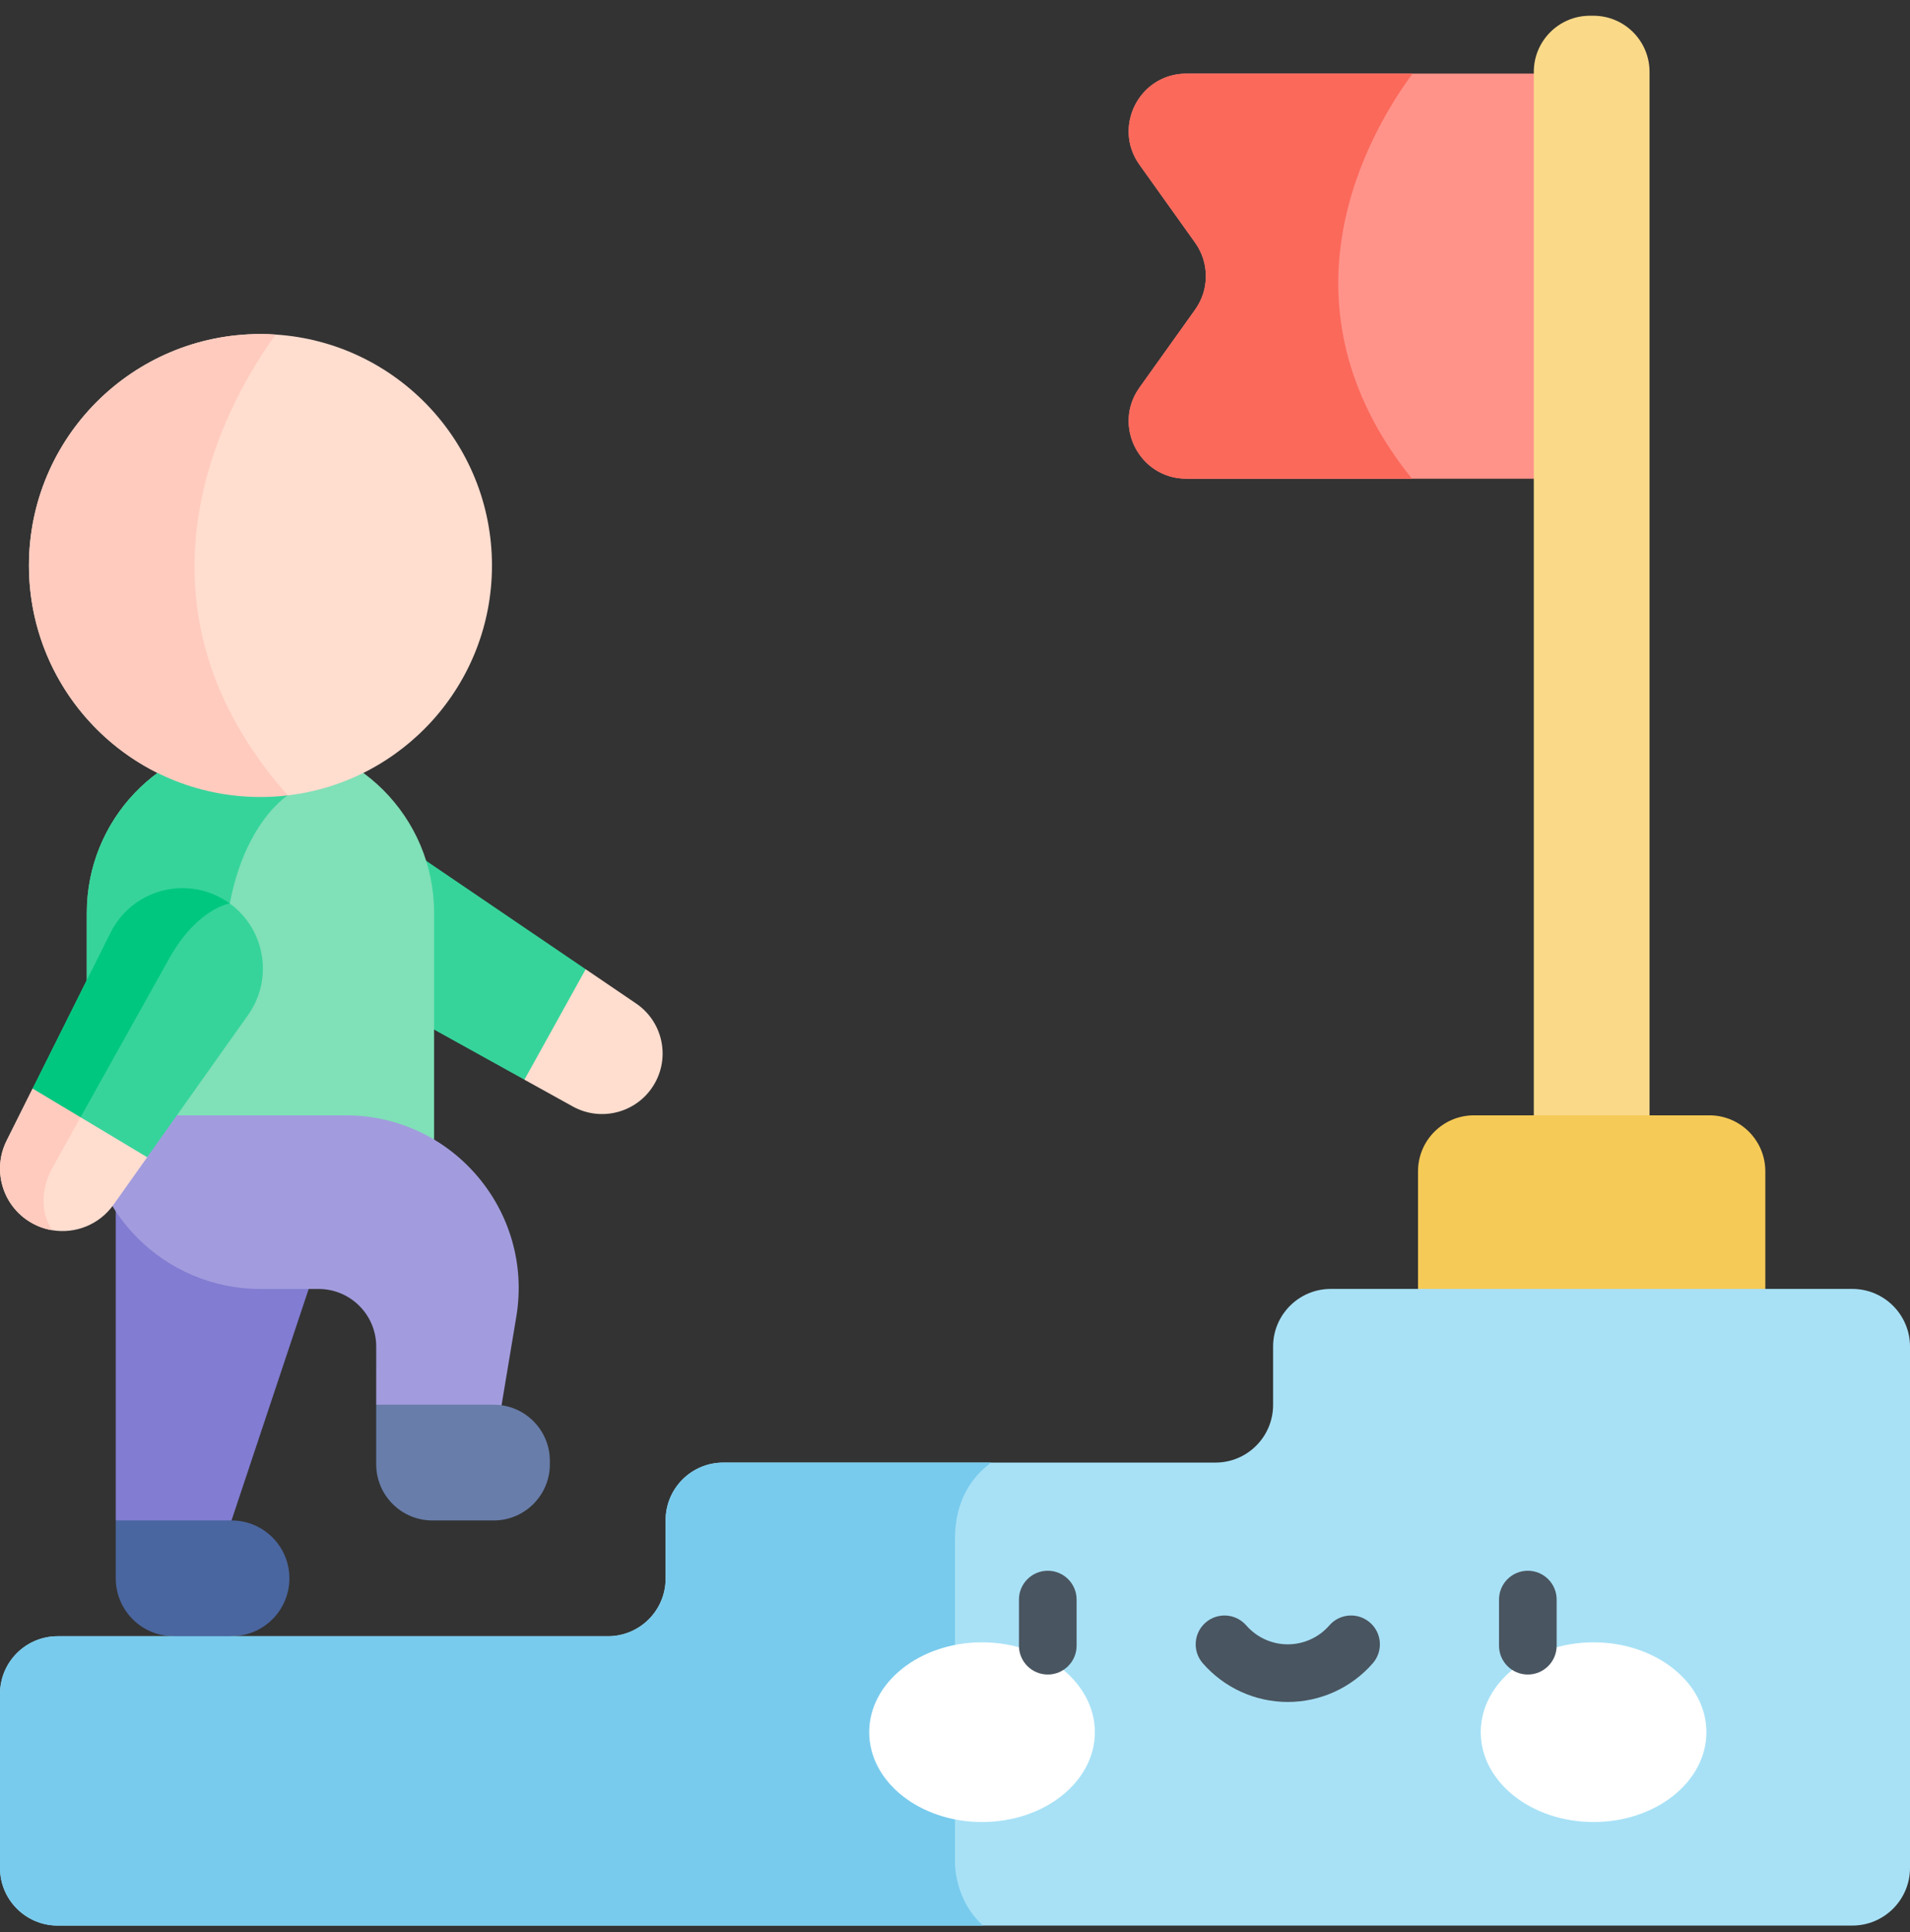 <svg width="85" height="86" viewBox="0 0 85 86" fill="none" xmlns="http://www.w3.org/2000/svg">
<rect x="0" y="0" width="85" height="86" fill="#333333" stroke="none"/>
<g clip-path="url(#clip0_789_42213)">
<path d="M70.834 3.276V21.306H52.797C50.71 21.306 49.497 18.947 50.71 17.249L53.185 13.782C53.823 12.891 53.823 11.692 53.185 10.8L50.71 7.333C49.497 5.635 50.71 3.276 52.797 3.276H70.834Z" fill="#FF938A"/>
<path d="M62.836 21.306H52.797C50.71 21.306 49.497 18.947 50.71 17.249L53.185 13.782C53.823 12.891 53.823 11.692 53.185 10.8L50.71 7.333C49.497 5.635 50.71 3.276 52.797 3.276H62.863C60.939 5.883 56.515 13.448 62.836 21.306Z" fill="#FB695B"/>
<path d="M73.409 54.791H68.258V3.2C68.258 1.819 69.377 0.7 70.758 0.7H70.909C72.29 0.7 73.409 1.819 73.409 3.2V54.791H73.409Z" fill="#FAD989"/>
<path d="M78.561 59.943H63.106V52.13C63.106 50.754 64.221 49.639 65.596 49.639H76.07C77.446 49.639 78.561 50.754 78.561 52.13V59.943Z" fill="#F6CA56"/>
<path d="M26.064 43.137L25.814 46.36L23.338 48.053L15.454 43.681L18.578 38.048L26.064 43.137Z" fill="#36D49B"/>
<path d="M29.15 48.194C28.428 49.496 26.79 49.965 25.49 49.245L23.338 48.053L26.064 43.137L28.309 44.662C29.461 45.446 29.826 46.977 29.15 48.194Z" fill="#FFDDCF"/>
<path d="M10.303 67.67L8.04 69.38L5.151 67.67V49.639L15.454 52.215L10.303 67.67Z" fill="#827CD2"/>
<path d="M19.318 40.624V52.216L5.795 49.962L3.864 49.64V40.624C3.864 36.493 7.104 33.118 11.183 32.907C11.319 32.9 11.454 32.896 11.591 32.896C13.723 32.896 15.656 33.762 17.055 35.159C18.453 36.558 19.318 38.489 19.318 40.624Z" fill="#80E0B7"/>
<path d="M12.806 35.4C12.806 35.4 9.976 37.141 9.976 43.05L5.795 49.961L3.864 49.64V40.624C3.864 36.493 7.104 33.118 11.183 32.906C11.982 34.143 12.806 35.4 12.806 35.4Z" fill="#36D49B"/>
<path d="M21.894 25.17C21.894 30.448 17.924 34.8 12.806 35.4L8.907 34.061L7.01 34.4C3.618 32.715 1.288 29.215 1.288 25.17C1.288 19.48 5.901 14.867 11.59 14.867C11.818 14.867 12.043 14.873 12.268 14.89C17.644 15.237 21.894 19.707 21.894 25.17Z" fill="#FFDDCF"/>
<path d="M12.806 35.4C12.408 35.448 12.003 35.472 11.59 35.472C5.901 35.472 1.288 30.861 1.288 25.17C1.288 19.479 5.901 14.866 11.59 14.866C11.818 14.866 12.043 14.873 12.268 14.89C10.335 17.534 4.926 26.508 12.806 35.4Z" fill="#FFCBBE"/>
<path d="M22.977 58.601L21.895 65.094L16.742 62.518L16.743 59.933C16.743 58.516 15.594 57.367 14.177 57.367H11.591C7.323 57.367 3.863 53.907 3.863 49.639H15.384C20.14 49.639 23.758 53.91 22.977 58.601Z" fill="#A29CDE"/>
<path d="M10.303 72.821L9.015 73.848L7.727 72.821C6.305 72.821 5.151 71.668 5.151 70.246V67.67H10.303C11.725 67.67 12.879 68.823 12.879 70.246C12.879 71.668 11.726 72.821 10.303 72.821Z" fill="#4A66A0"/>
<path d="M21.97 67.67H19.242C17.861 67.67 16.742 66.55 16.742 65.17V62.518H21.97C23.35 62.518 24.47 63.637 24.47 65.018V65.17C24.47 66.55 23.35 67.67 21.97 67.67Z" fill="#687DAA"/>
<path d="M85 59.932V83.134C85 84.55 83.85 85.7 82.434 85.7H2.566C1.149 85.7 0 84.55 0 83.134V75.387C0 73.971 1.149 72.822 2.566 72.822H7.728L9.117 73.752L10.302 72.822H27.056C28.473 72.822 29.622 71.672 29.622 70.256V67.659C29.622 66.243 30.77 65.094 32.188 65.094H54.09C55.508 65.094 56.656 63.944 56.656 62.528V59.931C56.656 58.515 57.806 57.365 59.222 57.365H82.435C83.85 57.366 85 58.516 85 59.932Z" fill="#A8E1F6"/>
<path d="M43.752 85.7H2.566C1.149 85.7 0 84.55 0 83.134V75.387C0 73.971 1.149 72.822 2.566 72.822H27.056C28.473 72.822 29.622 71.672 29.622 70.256V67.659C29.622 66.243 30.77 65.094 32.188 65.094H44.113C43.273 65.713 42.5 66.751 42.5 68.482V82.85C42.5 82.85 42.442 84.535 43.752 85.7Z" fill="#78CBED"/>
<path d="M11.039 45.174L6.549 51.504L3.424 50.853L3.146 50.512L1.452 48.448L4.921 41.505C5.551 40.243 6.818 39.526 8.125 39.526C8.749 39.526 9.382 39.688 9.96 40.035C10.051 40.09 10.14 40.148 10.224 40.21L10.225 40.212C11.794 41.348 12.184 43.561 11.039 45.174Z" fill="#36D49B"/>
<path d="M10.225 40.212C10.225 40.212 8.84 40.402 7.588 42.555L3.146 50.512L1.452 48.448L4.921 41.505C5.551 40.243 6.818 39.526 8.125 39.526C8.749 39.526 9.382 39.688 9.96 40.035C10.051 40.09 10.14 40.148 10.224 40.21L10.225 40.212Z" fill="#00C780"/>
<path d="M6.55 51.504L5.051 53.618C4.417 54.511 3.348 54.923 2.325 54.752C1.99 54.698 1.659 54.58 1.352 54.395C0.105 53.648 -0.355 52.067 0.295 50.766L1.453 48.448L1.793 50.155L3.584 49.725L6.55 51.504Z" fill="#FFDDCF"/>
<path d="M2.324 54.752C1.989 54.698 1.659 54.58 1.351 54.395C0.104 53.648 -0.356 52.067 0.294 50.766L1.452 48.448L3.583 49.725L2.289 52.047C2.288 52.047 1.472 53.489 2.324 54.752Z" fill="#FFCBBE"/>
<path d="M43.703 81.091C46.476 81.091 48.724 79.301 48.724 77.093C48.724 74.885 46.476 73.094 43.703 73.094C40.93 73.094 38.682 74.885 38.682 77.093C38.682 79.301 40.93 81.091 43.703 81.091Z" fill="white"/>
<path d="M70.918 81.091C73.691 81.091 75.939 79.301 75.939 77.093C75.939 74.885 73.691 73.094 70.918 73.094C68.145 73.094 65.897 74.885 65.897 77.093C65.897 79.301 68.145 81.091 70.918 81.091Z" fill="white"/>
<path d="M46.629 74.527C45.92 74.527 45.346 73.952 45.346 73.244V71.191C45.346 70.483 45.921 69.908 46.629 69.908C47.337 69.908 47.912 70.483 47.912 71.191V73.244C47.912 73.952 47.337 74.527 46.629 74.527Z" fill="#495560"/>
<path d="M67.992 74.527C67.284 74.527 66.71 73.952 66.71 73.244V71.191C66.71 70.483 67.284 69.908 67.992 69.908C68.701 69.908 69.275 70.483 69.275 71.191V73.244C69.275 73.952 68.701 74.527 67.992 74.527Z" fill="#495560"/>
<path d="M57.31 75.748C55.86 75.748 54.481 75.12 53.527 74.025C53.062 73.491 53.117 72.681 53.651 72.216C54.185 71.75 54.996 71.806 55.461 72.34C55.928 72.876 56.602 73.183 57.31 73.183C58.019 73.183 58.693 72.876 59.16 72.34C59.625 71.805 60.435 71.75 60.969 72.216C61.503 72.681 61.559 73.491 61.093 74.025C60.139 75.121 58.76 75.748 57.31 75.748Z" fill="#495560"/>
</g>
<defs>
<clipPath id="clip0_789_42213">
<rect width="85" height="85" fill="white" transform="translate(0 0.7)"/>
</clipPath>
</defs>
</svg>
